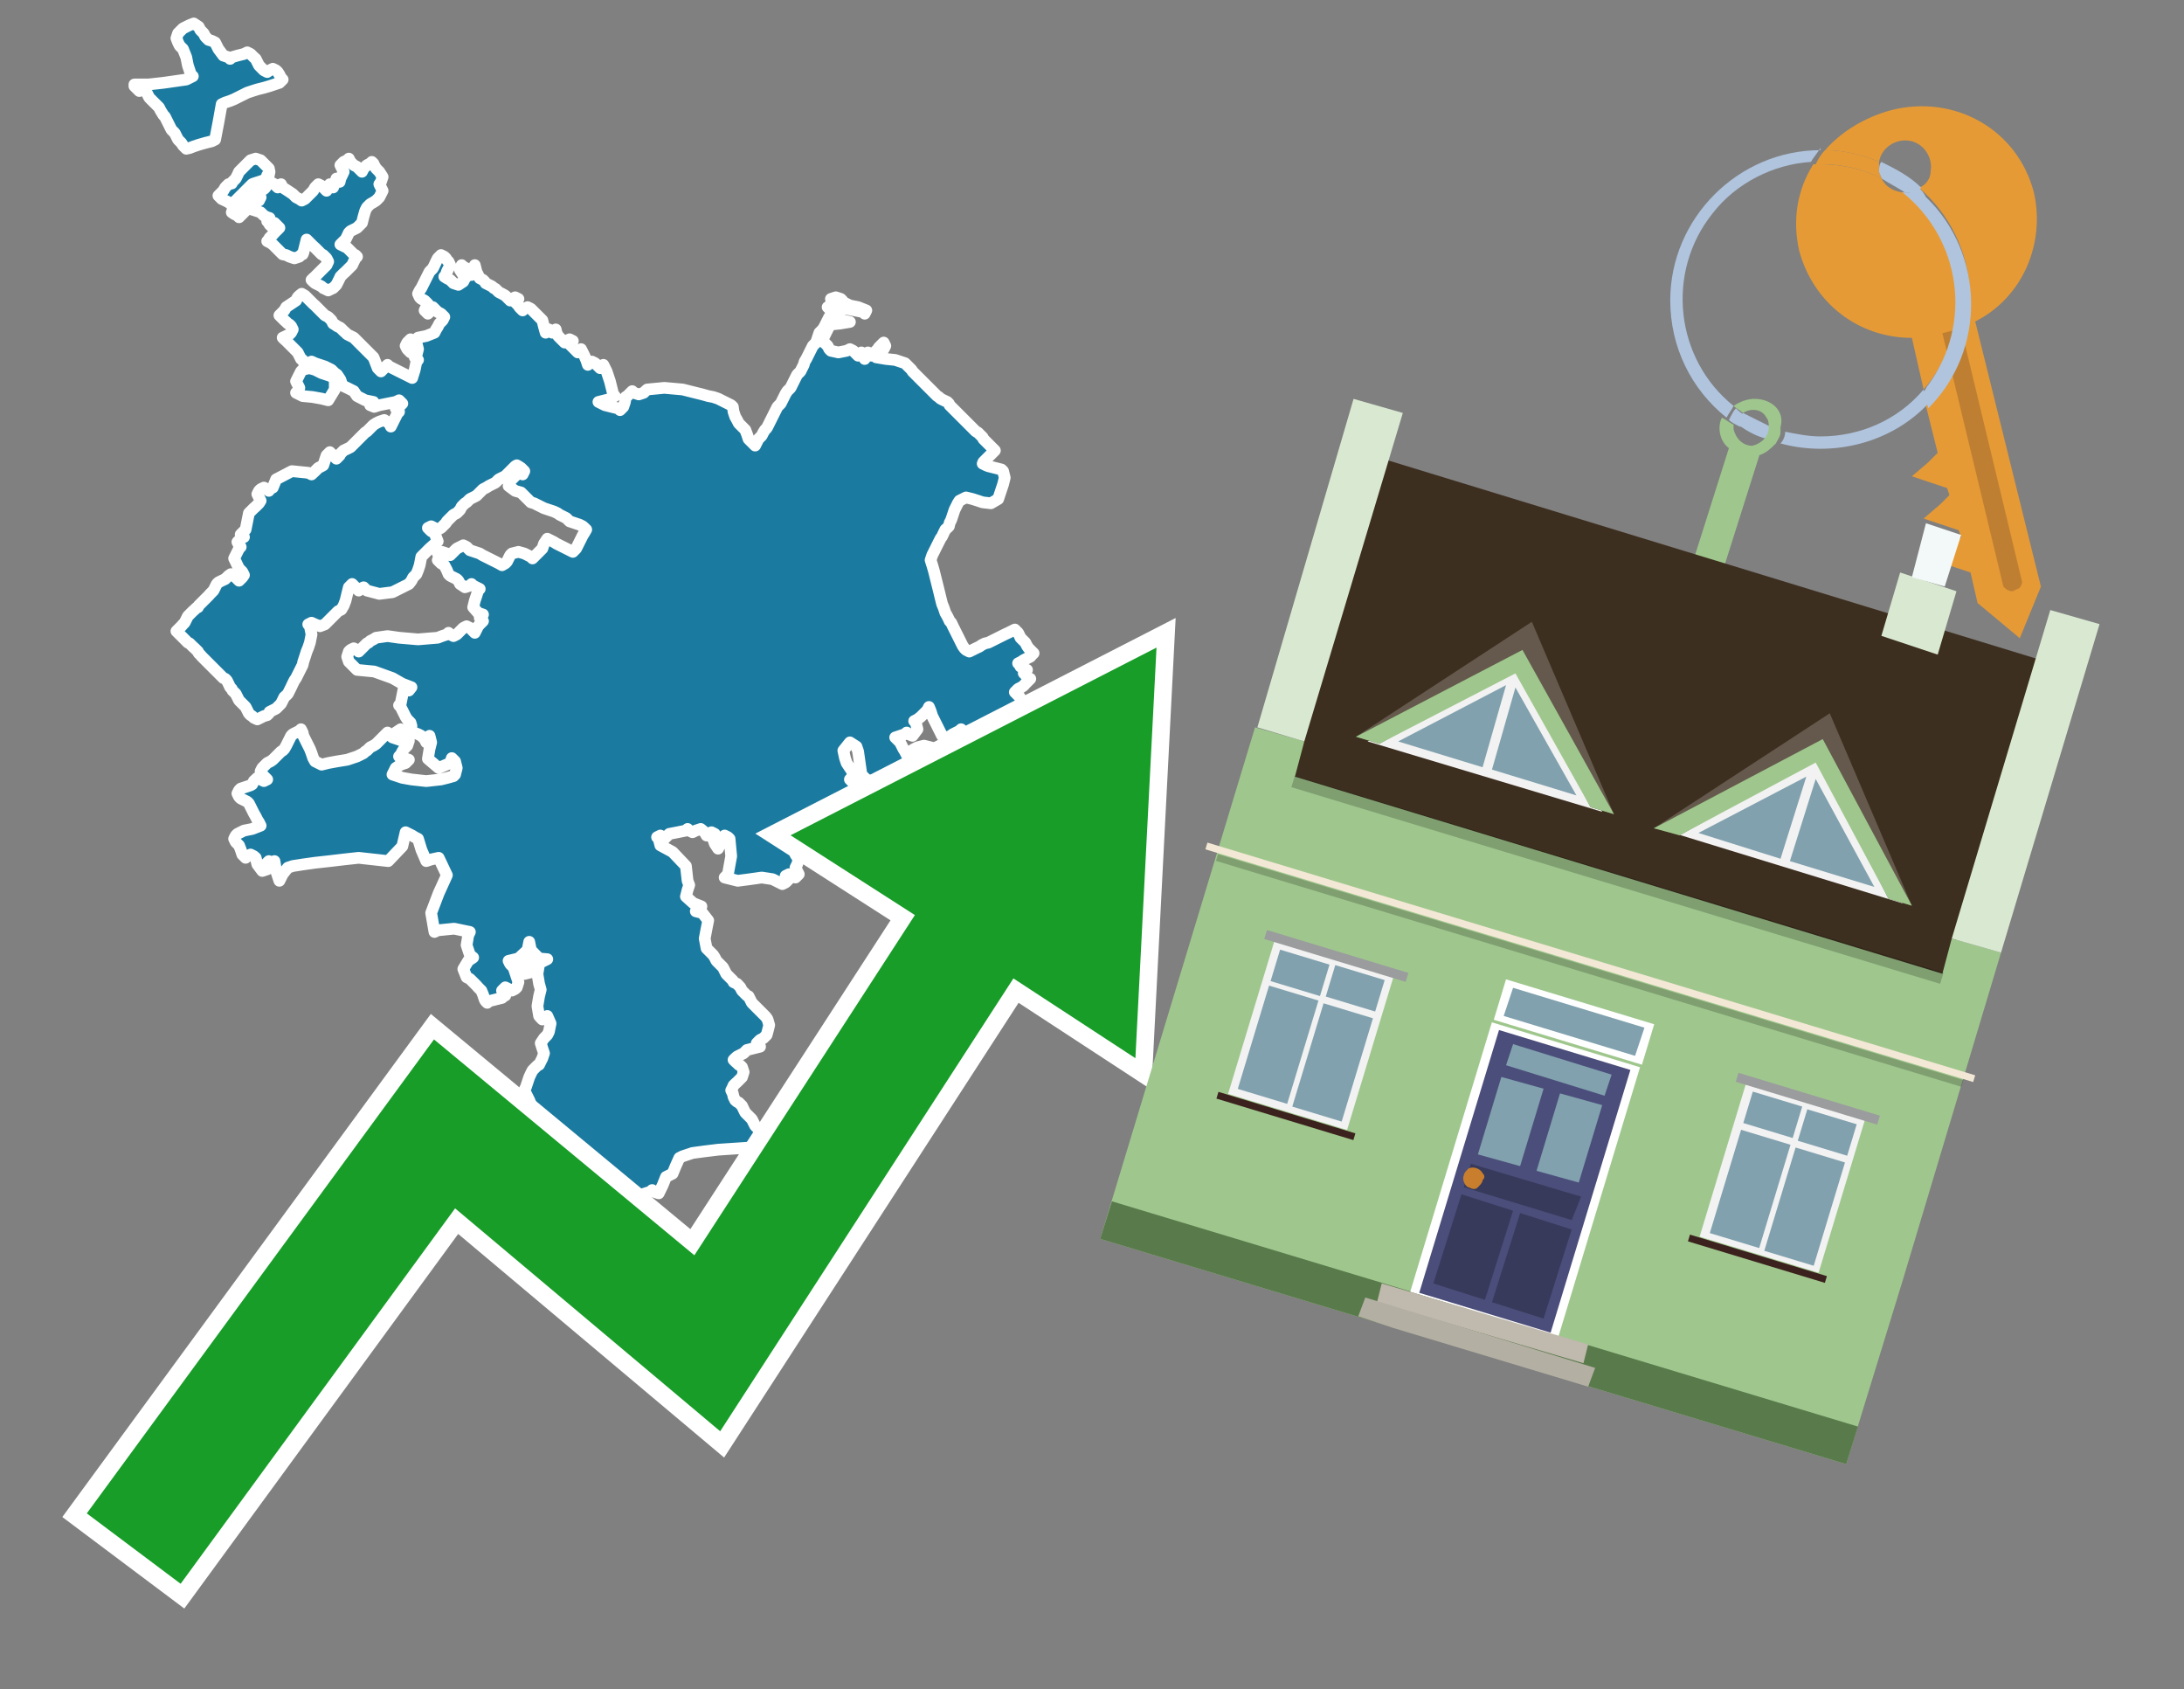 <?xml version="1.0" encoding="utf-8"?>
<!-- Generator: Adobe Illustrator 26.0.3, SVG Export Plug-In . SVG Version: 6.00 Build 0)  -->
<svg version="1.1" id="Text" xmlns="http://www.w3.org/2000/svg" xmlns:xlink="http://www.w3.org/1999/xlink" x="0px" y="0px"
	 width="93.1px" height="72px" viewBox="0 0 93.1 72" style="enable-background:new 0 0 93.1 72;" xml:space="preserve">
<rect x="0" y="0" width="93.1" height="72" fill="#808080" stroke="none"/>
<style type="text/css">
	.st0{fill:#1B7AA0;stroke:#FFFFFF;stroke-width:0.5;stroke-linejoin:round;}
	.st1{fill:none;stroke:#FFFFFF;stroke-width:1.5;stroke-miterlimit:10;}
	.st2{fill:#179D28;}
	.st3{fill:#E69A35;}
	.st4{fill:#B0C4DE;}
	.st5{fill:#9FC78D;}
	.st6{fill:#BF7F32;}
	.st7{fill-rule:evenodd;clip-rule:evenodd;fill:#3D2F1F;}
	.st8{fill-rule:evenodd;clip-rule:evenodd;fill:#9FC78D;}
	.st9{opacity:0.2;enable-background:new    ;}
	.st10{fill-rule:evenodd;clip-rule:evenodd;fill:#D9E9D1;}
	.st11{fill-rule:evenodd;clip-rule:evenodd;fill:#597A4B;}
	.st12{fill-rule:evenodd;clip-rule:evenodd;fill:#F3F9F8;}
	.st13{fill:#FFFFFF;}
	.st14{fill:#4B4E7A;}
	.st15{fill:#81A1AE;}
	.st16{fill:#383A5C;}
	.st17{fill:#C87E2C;}
	.st18{fill-rule:evenodd;clip-rule:evenodd;fill:#C0B9AD;}
	.st19{fill-rule:evenodd;clip-rule:evenodd;fill:#B4AFA3;}
	.st20{fill:#F3E8D5;}
	.st21{fill:#F2F2F2;}
	.st22{fill:#9B9C9D;}
	.st23{fill:#3C221E;}
	.st24{fill-rule:evenodd;clip-rule:evenodd;fill:#F2F2F2;}
	.st25{fill-rule:evenodd;clip-rule:evenodd;fill:#64594C;}
	.st26{fill-rule:evenodd;clip-rule:evenodd;fill:#81A1AE;}
</style>
<path class="st0" d="M22.42,40.95L22.63,41.09L22.7,41.23L22.77,41.3L22.7,41.37L22.63,41.44L22.35,41.51L22.1,41.3L22.14,41.09L22.21,41.02L22.21,40.95ZM17.36,31.36L17.43,31.57L17.36,31.78L17.29,31.85L17.22,31.92L17.15,32.03L17.08,32.17L17.01,32.24L17.22,32.31L17.43,32.38L17.36,32.45L17.29,32.52L17.08,32.59L16.87,32.73L16.8,32.87L16.73,33.01L17.15,33.15L17.54,33.22L18.17,33.29L18.8,33.22L19.08,33.15L19.33,33.08L19.4,33.01L19.47,32.73L19.4,32.45L19.33,32.38L19.26,32.31L19.19,32.52L18.7,32.73L18.24,32.34L18.31,31.92L18.38,31.64L18.31,31.36L18.24,31.5L18.17,31.64L18.1,31.5L17.96,31.36L17.82,31.29L17.64,31.22L17.43,31.15L17.5,31.08L17.54,30.94L17.5,30.8L17.43,30.73L17.36,30.66L17.29,30.55L17.22,30.41L17.15,30.27L17.08,30.13L17.01,30.06L17.08,29.99L17.15,29.64L17.22,29.29L17.29,29.36L17.43,29.43L17.54,29.29L17.15,29.14L16.73,28.9L15.95,28.62L15.22,28.55L15.15,28.48L15.08,28.41L15.01,28.34L14.94,28.27L14.87,28.2L14.8,27.99L14.87,27.77L14.94,27.7L15.08,27.63L15.22,27.7L15.29,27.77L15.36,27.7L15.43,27.63L15.5,27.56L15.57,27.49L15.64,27.42L15.71,27.39L15.78,27.32L15.92,27.25L16.03,27.18L16.52,27.11L17.01,27.18L17.82,27.25L18.66,27.18L18.84,27.11L19.05,27.04L19.12,26.97L19.19,27.04L19.33,27.11L19.47,27.04L19.54,26.97L19.61,26.9L19.68,26.83L19.75,26.76L19.89,26.69L20.03,26.76L20.1,26.83L20.17,26.9L20.24,26.97L20.31,26.83L20.38,26.69L20.45,26.61L20.52,26.54L20.59,26.47L20.52,26.4L20.45,26.33L20.52,26.26L20.59,26.19L20.38,26.12L20.17,25.88L20.24,25.6L20.31,25.39L20.38,25.17L20.45,25.1L20.31,25.03L20.17,24.96L20.1,24.89L20.03,24.96L19.82,25.03L19.61,24.89L19.54,24.75L19.47,24.68L19.33,24.61L19.19,24.54L19.12,24.47L19.05,24.3L18.94,24.09L18.8,24.01L18.73,23.94L18.66,23.87L18.8,23.8L18.94,23.73L18.8,23.66L18.66,23.59L18.84,23.52L19.05,23.59L19.19,23.66L19.33,23.52L19.47,23.38L19.61,23.31L19.75,23.24L19.89,23.31L19.96,23.38L20.03,23.45L20.24,23.52L20.45,23.59L20.56,23.66L20.7,23.73L20.84,23.8L20.98,23.87L21.12,23.94L21.26,24.01L21.4,24.09L21.54,24.01L21.61,23.94L21.68,23.8L21.75,23.66L21.82,23.59L22.1,23.52L22.35,23.59L22.49,23.66L22.63,23.73L22.7,23.8L22.77,23.73L22.84,23.66L22.91,23.59L22.98,23.52L23.05,23.45L23.12,23.38L23.19,23.17L23.33,22.96L23.47,23.03L23.61,23.1L23.72,23.17L23.86,23.24L24.0,23.31L24.14,23.38L24.28,23.45L24.42,23.52L24.56,23.38L24.63,23.24L24.7,23.1L24.77,22.96L24.84,22.82L24.91,22.71L24.99,22.57L24.84,22.43L24.7,22.36L24.49,22.29L24.28,22.22L24.21,22.15L24.14,22.08L24.0,22.01L23.86,21.94L23.76,21.87L23.61,21.8L23.4,21.73L23.19,21.66L23.05,21.59L22.91,21.52L22.77,21.45L22.63,21.41L22.56,21.34L22.49,21.27L22.42,21.2L22.35,21.13L22.28,21.06L22.21,20.99L21.96,20.92L21.68,20.71L21.75,20.5L21.82,20.43L21.89,20.36L21.96,20.29L22.03,20.22L22.1,20.15L22.14,20.08L22.21,20.15L22.28,20.22L22.35,20.08L22.21,19.94L22.1,19.87L22.03,19.83L21.96,19.87L21.89,19.94L21.82,20.01L21.75,20.08L21.68,20.15L21.61,20.22L21.54,20.29L21.4,20.36L21.26,20.43L21.19,20.5L21.12,20.57L20.98,20.64L20.84,20.71L20.73,20.78L20.59,20.85L20.52,20.92L20.45,20.99L20.38,21.06L20.31,21.13L20.17,21.2L20.03,21.27L19.96,21.34L19.89,21.41L19.82,21.45L19.75,21.52L19.68,21.59L19.61,21.73L19.47,21.87L19.33,21.94L19.26,22.01L19.19,22.08L19.12,22.15L19.05,22.22L19.01,22.29L18.94,22.36L18.87,22.43L18.8,22.5L18.66,22.57L18.52,22.5L18.38,22.43L18.24,22.5L18.31,22.57L18.38,22.64L18.52,22.71L18.66,23.07L18.31,23.38L17.96,23.73L17.89,24.09L17.82,24.3L17.75,24.47L17.68,24.54L17.61,24.61L17.54,24.75L17.43,24.89L17.29,24.96L17.15,25.03L17.01,25.1L16.87,25.17L16.73,25.24L16.17,25.31L15.64,25.17L15.5,25.03L15.36,25.1L15.29,25.17L15.22,25.1L15.15,25.03L15.08,24.96L15.01,24.89L14.94,24.96L14.87,25.03L14.8,25.31L14.73,25.6L14.65,25.81L14.55,25.98L14.41,26.05L14.34,26.12L14.27,26.19L14.2,26.26L14.13,26.33L14.06,26.4L13.99,26.47L13.92,26.54L13.85,26.61L13.64,26.69L13.43,26.61L13.28,26.54L13.14,26.61L13.21,26.69L13.28,27.04L13.21,27.39L13.14,27.6L13.07,27.77L13.0,27.99L12.93,28.2L12.9,28.34L12.83,28.48L12.76,28.62L12.69,28.76L12.62,28.9L12.55,29.0L12.48,29.14L12.41,29.29L12.34,29.43L12.27,29.57L12.2,29.64L12.12,29.71L12.05,29.85L11.98,29.99L11.91,30.06L11.84,30.13L11.77,30.2L11.63,30.27L11.49,30.34L11.46,30.41L11.39,30.48L11.25,30.52L11.11,30.59L10.97,30.66L10.82,30.59L10.75,30.52L10.68,30.48L10.61,30.41L10.54,30.27L10.47,30.13L10.4,30.06L10.33,29.99L10.26,29.92L10.19,29.85L10.12,29.71L10.05,29.57L9.98,29.5L9.91,29.43L9.88,29.36L9.81,29.29L9.74,29.14L9.67,29.0L9.6,28.93L9.52,28.9L9.45,28.83L9.38,28.76L9.31,28.69L9.24,28.62L9.17,28.55L9.1,28.48L9.03,28.41L8.96,28.34L8.89,28.27L8.82,28.2L8.75,28.13L8.68,28.06L8.61,27.99L8.54,27.91L8.47,27.84L8.44,27.77L8.37,27.7L8.3,27.63L8.22,27.56L8.15,27.49L8.08,27.42L8.01,27.39L7.94,27.32L7.87,27.25L7.8,27.18L7.73,27.11L7.66,27.04L7.59,26.97L7.52,26.9L7.59,26.83L7.66,26.76L7.73,26.69L7.8,26.61L7.87,26.54L7.94,26.4L8.01,26.26L8.08,26.19L8.15,26.12L8.22,26.05L8.3,25.98L8.37,25.91L8.44,25.88L8.47,25.81L8.54,25.74L8.61,25.67L8.68,25.6L8.75,25.53L8.82,25.46L8.89,25.39L8.96,25.31L9.03,25.24L9.1,25.17L9.17,25.03L9.24,24.89L9.31,24.82L9.45,24.75L9.6,24.68L9.67,24.61L9.74,24.54L9.84,24.47L9.98,24.54L10.05,24.61L10.12,24.68L10.19,24.75L10.26,24.68L10.33,24.61L10.4,24.51L10.33,24.37L10.26,24.3L10.19,24.23L10.12,24.09L10.05,23.94L9.98,23.8L10.05,23.66L10.12,23.52L10.19,23.38L10.26,23.31L10.19,23.24L10.12,23.1L10.26,22.96L10.4,22.89L10.33,22.86L10.26,22.78L10.33,22.71L10.4,22.64L10.47,22.57L10.54,22.22L10.61,21.87L10.68,21.8L10.75,21.73L10.82,21.66L10.9,21.59L10.97,21.52L11.04,21.45L11.11,21.34L11.04,21.2L10.97,21.06L11.04,20.92L11.11,20.85L11.25,20.78L11.39,20.85L11.46,20.92L11.49,20.85L11.63,20.78L11.77,20.43L12.44,20.08L13.14,20.15L13.28,20.22L13.43,20.08L13.57,19.94L13.71,19.87L13.78,19.83L13.85,19.62L13.92,19.41L13.99,19.34L14.06,19.27L14.13,19.34L14.2,19.41L14.27,19.48L14.34,19.55L14.41,19.48L14.48,19.41L14.51,19.34L14.58,19.27L14.65,19.2L14.8,19.13L14.94,19.06L15.01,18.99L15.08,18.92L15.15,18.85L15.22,18.78L15.29,18.71L15.36,18.64L15.43,18.57L15.5,18.5L15.57,18.43L15.64,18.39L15.71,18.32L15.78,18.25L15.85,18.18L15.92,18.11L16.03,18.04L16.17,17.97L16.38,17.9L16.59,18.04L16.66,18.18L16.73,18.04L16.8,17.9L16.87,17.76L16.94,17.62L17.01,17.55L16.94,17.48L16.87,17.41L17.01,17.34L17.15,17.2L17.01,17.06L16.87,17.13L16.52,17.2L16.17,17.27L15.95,17.34L15.78,17.27L15.85,17.2L15.92,17.13L15.57,17.06L15.22,16.88L15.08,16.67L14.94,16.6L14.8,16.53L14.65,16.46L14.58,16.39L14.51,16.18L14.37,15.97L14.27,15.9L14.2,15.83L14.13,15.76L13.99,15.69L13.85,15.62L13.64,15.55L13.43,15.48L13.28,15.41L13.14,15.48L13.07,15.55L13.0,15.48L12.93,15.41L12.9,15.34L12.83,15.3L12.76,15.16L12.69,15.02L12.62,14.95L12.55,14.88L12.48,14.81L12.41,14.74L12.34,14.67L12.27,14.6L12.2,14.53L12.12,14.46L12.05,14.39L12.2,14.32L12.34,14.25L12.41,14.18L12.48,14.04L12.41,13.9L12.34,13.83L12.27,13.79L12.2,13.72L12.12,13.65L12.05,13.58L11.98,13.51L11.91,13.44L11.98,13.37L12.05,13.3L12.12,13.23L12.2,13.09L12.41,12.95L12.62,12.81L12.69,12.67L12.76,12.6L12.86,12.52L13.0,12.6L13.07,12.67L13.14,12.74L13.21,12.81L13.28,12.88L13.35,12.95L13.43,13.02L13.5,13.09L13.57,13.16L13.64,13.23L13.71,13.3L13.78,13.37L13.85,13.44L13.99,13.51L14.13,13.65L14.2,13.79L14.27,13.83L14.37,13.9L14.51,13.97L14.58,14.04L14.65,14.11L14.73,14.18L14.8,14.25L14.94,14.32L15.08,14.39L15.15,14.46L15.22,14.53L15.29,14.6L15.36,14.67L15.43,14.74L15.5,14.81L15.57,14.88L15.64,14.95L15.71,15.02L15.78,15.09L15.85,15.16L15.92,15.23L15.95,15.3L16.03,15.51L16.1,15.69L16.17,15.76L16.24,15.83L16.31,15.76L16.38,15.69L16.45,15.62L16.52,15.55L16.59,15.62L16.73,15.69L16.87,15.76L17.01,15.83L17.15,15.9L17.29,15.97L17.43,16.04L17.57,16.11L17.68,15.76L17.75,15.41L17.82,15.34L17.75,15.3L17.68,15.23L17.75,15.16L17.82,14.88L17.75,14.6L17.68,14.53L17.75,14.46L17.82,14.39L18.17,14.32L18.52,14.18L18.59,14.04L18.66,13.93L18.73,13.79L18.8,13.72L18.87,13.65L18.94,13.51L18.8,13.37L18.66,13.3L18.59,13.23L18.52,13.16L18.45,13.09L18.38,13.23L18.24,13.37L18.1,13.23L18.17,13.09L18.24,12.95L18.1,12.81L17.96,12.74L17.89,12.67L17.82,12.52L17.89,12.38L17.96,12.28L18.03,12.14L18.1,12.0L18.17,11.86L18.24,11.72L18.31,11.58L18.38,11.51L18.45,11.44L18.52,11.3L18.59,11.15L18.66,11.01L18.8,10.87L18.94,10.94L19.01,11.01L19.05,11.08L19.12,11.15L19.19,11.3L19.12,11.44L19.05,11.58L19.01,11.72L18.94,11.79L19.05,11.86L19.19,11.93L19.26,12.0L19.33,12.07L19.54,12.14L19.75,12.0L19.82,11.86L19.89,11.79L19.75,11.72L19.61,11.51L19.68,11.3L19.75,11.37L19.89,11.44L20.03,11.58L20.1,11.72L20.17,11.51L20.24,11.3L20.31,11.58L20.45,11.86L20.59,11.93L20.66,12.0L20.7,12.07L20.84,12.14L20.98,12.21L21.05,12.28L21.12,12.31L21.19,12.38L21.26,12.45L21.4,12.52L21.54,12.6L21.61,12.67L21.68,12.74L21.75,12.81L21.82,12.74L21.96,12.67L22.1,12.74L22.03,12.81L21.96,12.88L22.03,12.95L22.1,13.02L22.14,13.09L22.21,13.16L22.28,13.23L22.35,13.16L22.49,13.09L22.63,13.16L22.7,13.23L22.77,13.3L22.84,13.37L22.91,13.44L22.98,13.51L23.05,13.58L23.12,13.65L23.19,13.93L23.26,14.18L23.33,14.11L23.4,14.04L23.47,14.11L23.54,14.18L23.61,14.11L23.69,14.04L23.72,14.18L23.79,14.32L23.86,14.39L23.93,14.46L24.0,14.53L24.07,14.6L24.14,14.53L24.28,14.46L24.42,14.53L24.35,14.6L24.28,14.67L24.35,14.74L24.42,14.81L24.49,14.88L24.56,14.95L24.63,15.02L24.7,14.95L24.77,14.88L24.84,15.02L24.91,15.16L24.99,15.34L25.06,15.55L25.13,15.48L25.23,15.41L25.37,15.48L25.44,15.55L25.51,15.62L25.58,15.69L25.65,15.62L25.72,15.55L25.79,15.69L25.86,15.83L25.93,16.04L26.0,16.25L26.07,16.53L26.14,16.81L26.21,16.88L26.14,16.92L26.07,16.99L25.79,17.06L25.51,17.13L25.65,17.2L25.79,17.27L26.07,17.34L26.36,17.41L26.43,17.48L26.5,17.41L26.57,17.34L26.64,17.13L26.67,16.92L26.74,16.88L26.81,16.81L26.88,16.74L26.95,16.67L27.02,16.74L27.23,16.81L27.44,16.74L27.51,16.67L27.59,16.6L28.32,16.53L29.1,16.6L29.38,16.67L29.66,16.74L29.94,16.81L30.19,16.88L30.4,16.92L30.61,16.99L30.75,17.06L30.89,17.13L31.03,17.2L31.17,17.27L31.24,17.34L31.27,17.55L31.34,17.76L31.42,17.9L31.49,18.04L31.56,18.11L31.63,18.18L31.7,18.25L31.77,18.32L31.84,18.5L31.91,18.71L31.98,18.78L32.05,18.85L32.12,18.92L32.19,18.99L32.26,18.85L32.33,18.71L32.4,18.64L32.47,18.57L32.54,18.43L32.61,18.32L32.68,18.25L32.72,18.18L32.79,18.04L32.86,17.9L32.93,17.76L33.0,17.62L33.07,17.48L33.14,17.34L33.21,17.27L33.28,17.2L33.35,17.06L33.42,16.92L33.49,16.78L33.56,16.67L33.63,16.6L33.7,16.53L33.77,16.39L33.84,16.25L33.91,16.11L33.98,15.97L34.05,15.9L34.12,15.83L34.19,15.69L34.26,15.55L34.3,15.41L34.37,15.3L34.44,15.16L34.51,15.02L34.58,14.88L34.65,14.74L34.72,14.67L34.79,14.6L34.86,14.39L34.93,14.18L35.0,14.11L35.07,14.04L35.14,13.93L35.21,13.79L35.28,13.65L35.35,13.51L35.42,13.44L35.49,13.37L35.56,13.3L35.42,13.23L35.28,13.09L35.49,12.95L35.7,12.88L35.56,12.81L35.42,12.74L35.63,12.67L35.84,12.74L35.91,12.81L35.95,12.88L36.09,12.95L36.23,13.02L36.58,13.09L36.93,13.23L36.86,13.37L36.79,13.3L36.44,13.23L36.09,13.16L35.98,13.09L35.84,13.23L35.77,13.37L35.7,13.44L35.63,13.51L35.56,13.58L35.91,13.65L36.23,13.72L35.81,13.79L35.42,13.83L35.35,13.9L35.28,14.04L35.21,14.18L35.14,14.32L35.07,14.46L35.0,14.53L35.14,14.6L35.28,14.74L35.35,14.88L35.42,14.95L35.74,15.02L36.09,14.95L36.23,14.88L36.37,14.95L36.44,15.02L36.51,15.09L36.58,15.16L36.65,15.09L36.72,15.02L36.79,15.16L36.86,15.3L36.93,15.16L37.0,15.02L37.07,15.09L37.14,15.16L37.21,15.09L37.28,15.02L37.35,14.95L37.42,14.88L37.46,14.81L37.53,14.74L37.6,14.67L37.67,14.6L37.74,14.74L37.67,14.88L37.6,14.95L37.53,15.02L37.46,15.09L37.42,15.16L37.35,15.23L37.77,15.3L38.16,15.34L38.37,15.41L38.58,15.48L38.65,15.55L38.72,15.62L38.79,15.69L38.86,15.76L38.9,15.83L38.97,15.9L39.04,15.97L39.11,16.04L39.18,16.11L39.25,16.18L39.32,16.25L39.39,16.32L39.46,16.39L39.53,16.46L39.6,16.53L39.67,16.6L39.74,16.67L39.81,16.74L39.88,16.81L39.95,16.88L40.02,16.92L40.09,16.99L40.23,17.06L40.38,17.13L40.45,17.2L40.48,17.27L40.55,17.34L40.62,17.41L40.69,17.48L40.76,17.55L40.83,17.62L40.9,17.69L40.97,17.76L41.04,17.83L41.11,17.9L41.18,17.97L41.25,18.04L41.32,18.11L41.39,18.18L41.46,18.25L41.53,18.32L41.6,18.39L41.68,18.43L41.75,18.5L41.82,18.57L41.89,18.64L41.92,18.71L41.99,18.78L42.06,18.85L42.13,18.92L42.2,18.99L42.27,19.06L42.34,19.13L42.41,19.2L42.34,19.27L42.27,19.34L42.2,19.41L42.13,19.48L42.06,19.55L41.99,19.62L41.92,19.69L41.89,19.76L42.03,19.83L42.13,19.87L42.41,19.94L42.69,20.01L42.76,20.08L42.83,20.36L42.76,20.64L42.69,20.85L42.62,21.06L42.55,21.27L42.24,21.45L41.89,21.41L41.68,21.34L41.46,21.27L41.18,21.2L40.9,21.34L40.83,21.45L40.76,21.59L40.69,21.73L40.62,21.94L40.55,22.15L40.48,22.29L40.45,22.43L40.38,22.5L40.3,22.57L40.23,22.71L40.16,22.86L40.09,22.96L40.02,23.1L39.95,23.24L39.88,23.38L39.81,23.52L39.74,23.66L39.67,23.87L39.74,24.09L39.81,24.33L39.88,24.61L39.95,24.89L40.02,25.17L40.09,25.46L40.16,25.74L40.23,25.91L40.3,26.12L40.38,26.26L40.45,26.4L40.48,26.47L40.55,26.54L40.62,26.69L40.69,26.83L40.76,26.97L40.83,27.11L40.9,27.25L40.97,27.39L41.04,27.53L41.11,27.63L41.18,27.7L41.32,27.77L41.46,27.7L41.6,27.63L41.75,27.56L41.85,27.49L41.99,27.42L42.13,27.39L42.27,27.32L42.41,27.25L42.55,27.18L42.69,27.11L42.83,27.04L42.98,26.97L43.12,26.9L43.26,26.83L43.4,26.97L43.47,27.11L43.5,27.18L43.57,27.25L43.64,27.32L43.71,27.39L43.78,27.53L43.85,27.63L43.92,27.7L43.99,27.77L44.06,27.84L43.99,27.91L43.92,27.99L43.78,28.06L43.64,28.13L43.54,28.2L43.4,28.27L43.47,28.34L43.5,28.41L43.64,28.48L43.78,28.55L43.71,28.62L43.64,28.69L43.71,28.76L43.78,28.83L43.85,28.9L43.92,28.93L43.85,29.0L43.78,29.07L43.71,29.14L43.64,29.22L43.54,29.29L43.4,29.36L43.33,29.43L43.26,29.5L43.33,29.57L43.4,29.64L43.47,29.71L43.5,29.78L43.57,29.85L43.64,29.92L43.71,29.99L43.78,30.06L43.85,30.13L43.92,30.2L43.99,30.27L44.06,30.34L44.13,30.41L44.21,30.34L44.35,30.27L44.49,30.2L44.56,30.13L44.63,30.06L44.7,29.99L44.77,29.92L44.84,29.85L44.91,29.78L44.94,29.71L45.01,29.64L45.08,29.57L45.15,29.5L45.29,29.43L45.43,29.36L45.51,29.29L45.58,29.22L45.65,29.14L45.72,29.07L45.86,29.0L46.0,29.07L46.07,29.14L46.14,29.29L46.21,29.43L46.28,29.57L46.21,29.71L46.14,29.78L46.07,29.85L46.0,29.92L45.86,29.99L45.72,30.06L45.65,30.13L45.58,30.2L45.43,30.27L45.29,30.34L45.22,30.41L45.15,30.48L45.01,30.52L44.91,30.59L44.84,30.66L44.77,30.73L44.7,30.8L44.63,30.87L44.49,30.94L44.35,31.01L44.28,31.08L44.21,31.15L44.06,31.22L43.92,31.29L43.78,31.36L43.64,31.43L43.57,31.5L43.5,31.57L43.36,31.64L43.26,31.71L43.19,31.78L43.12,31.85L42.98,31.92L42.83,31.99L42.76,32.03L42.69,31.92L42.62,31.78L42.55,31.71L42.48,31.64L42.41,31.82L42.2,32.03L41.99,32.1L42.06,32.17L42.13,32.31L42.03,32.45L41.89,32.38L41.82,32.31L41.75,32.24L41.68,32.17L41.6,32.1L41.53,32.03L41.46,31.92L41.39,31.78L41.32,31.71L41.25,31.64L41.18,31.5L41.11,31.36L41.04,31.22L40.97,31.08L40.9,31.15L40.76,31.22L40.62,31.29L40.52,31.36L40.38,31.43L40.3,31.5L40.23,31.43L40.16,31.36L40.09,31.22L40.02,31.08L39.95,30.94L39.88,30.8L39.81,30.66L39.74,30.52L39.67,30.3L39.6,30.13L39.53,30.27L39.39,30.41L39.25,30.55L39.11,30.66L38.97,30.73L39.04,30.8L39.11,31.08L38.9,31.36L38.72,31.29L38.65,31.22L38.58,31.29L38.37,31.36L38.16,31.43L38.23,31.5L38.3,31.57L38.37,31.64L38.44,31.78L38.51,31.92L38.58,32.03L38.65,32.17L38.72,32.1L38.79,32.03L38.86,31.99L38.97,31.92L39.11,31.85L39.39,31.78L39.67,31.85L39.74,31.92L39.81,32.03L40.02,32.17L40.23,32.03L40.3,31.92L40.38,32.1L40.45,32.31L40.48,32.52L40.38,32.73L40.23,32.66L40.3,32.59L40.38,32.52L40.09,32.45L39.81,32.52L39.88,32.59L39.95,32.66L40.02,32.73L40.09,32.8L40.16,32.87L40.23,33.08L40.45,33.29L40.62,33.22L40.69,33.15L40.76,33.08L40.9,33.01L41.04,32.87L41.11,32.73L41.18,32.8L41.25,32.87L41.32,33.01L41.39,33.15L41.46,33.22L41.53,33.29L41.6,33.4L41.68,33.54L41.75,33.61L41.82,33.68L41.89,33.82L41.92,33.96L41.99,34.17L41.92,34.38L41.89,34.45L41.82,34.52L41.75,34.59L41.68,34.66L41.6,34.8L41.53,34.94L41.46,35.08L41.39,35.19L41.32,35.26L41.25,35.33L41.18,35.4L41.11,35.47L41.04,35.33L40.97,35.19L40.9,35.08L40.83,34.94L40.76,34.87L40.69,34.8L40.62,34.87L40.55,34.94L40.48,35.01L40.38,35.05L40.23,35.12L40.16,35.19L40.09,35.26L39.88,35.33L39.67,35.26L39.6,35.19L39.53,35.12L39.46,35.05L39.39,34.94L39.32,34.8L39.25,34.73L39.18,34.66L39.11,34.52L39.04,34.38L38.97,34.31L38.9,34.24L38.86,34.03L38.97,33.82L39.11,33.68L38.9,33.54L38.72,33.47L38.3,33.43L37.88,33.36L37.67,33.29L37.46,33.22L37.42,33.15L37.35,33.22L37.14,33.29L36.93,33.22L36.86,33.15L36.79,33.08L36.72,33.01L36.65,32.52L36.58,32.03L36.51,31.82L36.23,31.64L35.95,31.99L36.02,32.31L36.09,32.52L36.23,32.73L36.37,32.94L36.3,33.15L36.23,33.22L36.3,33.29L36.37,33.36L36.44,33.43L36.51,33.57L36.58,33.68L36.65,33.75L36.72,33.82L36.79,33.68L36.93,33.54L37.07,33.47L37.32,33.43L37.6,33.47L37.88,33.54L38.16,34.17L38.02,34.8L37.88,34.59L37.81,34.38L37.74,34.31L37.56,34.24L37.35,34.31L37.28,34.38L37.21,34.45L37.07,34.52L36.93,34.66L36.79,34.8L36.65,34.87L36.37,34.94L36.09,35.01L36.02,35.05L35.95,35.19L35.77,35.33L35.56,35.4L35.35,35.47L35.14,35.75L35.07,36.03L35.0,35.96L34.86,35.89L34.72,35.82L34.65,35.75L34.58,35.61L34.51,35.47L34.44,35.26L34.37,35.05L34.3,35.19L34.19,35.33L34.05,35.4L34.12,35.47L34.19,35.54L34.12,35.61L34.05,35.68L33.91,35.75L33.77,36.07L33.91,36.42L34.05,36.63L33.98,36.84L33.91,36.98L33.98,37.12L34.05,37.26L33.91,37.4L33.77,37.33L33.63,37.26L33.49,37.33L33.56,37.4L33.63,37.47L33.56,37.54L33.49,37.61L33.35,37.68L33.21,37.61L33.07,37.54L32.93,37.47L32.47,37.4L31.98,37.47L31.45,37.54L30.89,37.4L31.03,37.26L31.17,36.49L31.1,35.75L31.03,35.68L30.89,35.61L30.75,35.89L30.61,36.17L30.47,35.96L30.4,35.75L30.33,35.68L30.4,35.61L30.47,35.54L30.33,35.47L30.19,35.54L30.12,35.61L30.04,35.47L29.87,35.33L29.66,35.4L29.52,35.47L29.38,35.4L29.31,35.33L29.24,35.4L28.89,35.47L28.53,35.54L28.46,35.61L28.39,35.68L28.32,35.75L28.25,35.68L28.15,35.61L28.01,35.68L28.08,35.75L28.15,36.03L28.67,36.31L29.24,36.91L29.31,37.54L29.38,37.72L29.31,37.93L29.24,38.21L29.55,38.49L29.9,38.63L29.8,38.77L29.66,38.84L29.94,38.91L30.19,39.23L30.12,39.58L30.04,40.0L30.12,40.42L30.19,40.49L30.26,40.56L30.33,40.63L30.4,40.7L30.47,40.81L30.54,40.95L30.61,41.02L30.68,41.09L30.75,41.16L30.82,41.23L30.89,41.37L30.96,41.51L31.03,41.58L31.1,41.65L31.17,41.72L31.24,41.79L31.27,41.86L31.42,41.93L31.56,42.08L31.63,42.22L31.7,42.29L31.77,42.36L31.84,42.43L31.91,42.46L31.98,42.6L32.05,42.74L32.12,42.81L32.19,42.88L32.26,42.95L32.33,43.02L32.4,43.09L32.47,43.16L32.54,43.23L32.61,43.3L32.68,43.38L32.72,43.45L32.79,43.69L32.72,43.97L32.68,44.11L32.54,44.25L32.4,44.32L32.33,44.39L32.26,44.46L32.33,44.53L32.4,44.61L32.12,44.68L31.84,44.75L31.77,44.82L31.7,44.89L31.56,44.96L31.42,45.03L31.34,45.1L31.27,45.17L31.34,45.24L31.42,45.31L31.49,45.38L31.56,45.41L31.63,45.48L31.7,45.69L31.63,45.91L31.56,45.98L31.49,46.05L31.42,46.12L31.34,46.19L31.27,46.26L31.24,46.33L31.17,46.47L31.24,46.61L31.27,46.75L31.34,46.89L31.42,46.96L31.49,46.99L31.56,47.06L31.63,47.13L31.7,47.28L31.77,47.42L31.84,47.49L31.91,47.56L31.98,47.63L32.05,47.7L32.12,47.84L32.19,47.98L32.26,48.05L32.33,48.12L32.4,48.26L32.47,48.4L32.54,48.47L32.79,48.51L33.07,48.65L32.86,48.79L32.68,48.86L31.66,48.93L30.61,49.0L30.04,49.07L29.52,49.14L29.31,49.21L29.1,49.28L28.96,49.35L28.82,49.66L28.67,50.02L28.53,50.09L28.39,50.16L28.25,50.51L28.08,50.86L27.87,50.79L27.8,50.72L27.73,50.79L27.51,50.86L27.3,50.93L27.16,51.0L27.02,50.93L26.74,50.86L26.5,50.65L26.43,50.44L26.36,50.3L26.14,50.16L25.93,50.23L25.65,50.3L25.37,50.37L25.02,50.44L24.7,50.51L24.63,50.58L24.56,50.51L24.49,50.44L24.42,50.37L24.35,50.3L24.28,50.23L24.21,50.16L24.14,50.02L24.07,49.91L24.0,49.84L23.93,49.77L23.86,49.63L23.79,49.49L23.72,49.42L23.69,49.35L23.61,49.21L23.54,49.07L23.47,48.93L23.4,48.79L23.33,48.72L23.26,48.65L23.19,48.47L23.12,48.26L23.05,48.12L22.98,47.98L22.91,47.77L22.84,47.56L22.77,47.42L22.7,47.28L22.63,47.06L22.56,46.89L22.49,46.75L22.42,46.61L22.35,46.47L22.42,46.33L22.49,46.12L22.56,45.91L22.63,45.76L22.7,45.62L22.77,45.55L22.84,45.48L22.91,45.41L22.98,45.38L23.05,45.24L23.12,45.1L23.19,44.89L23.12,44.68L23.05,44.46L23.19,44.25L23.33,44.11L23.4,43.97L23.47,43.62L23.33,43.3L23.19,43.38L23.12,43.45L23.05,43.38L22.98,43.3L22.91,42.88L22.98,42.46L23.05,42.18L22.98,41.93L22.91,41.51L22.98,41.09L23.05,41.02L23.19,40.95L23.33,40.88L22.98,40.85L22.63,40.49L22.56,40.14L22.49,40.49L22.1,40.85L21.68,40.95L21.75,41.09L21.82,41.16L21.89,41.23L21.96,41.44L22.03,41.65L22.1,41.86L22.03,42.08L21.96,42.15L21.82,42.22L21.68,42.15L21.54,42.08L21.4,42.22L21.47,42.36L21.54,42.43L21.47,42.46L21.4,42.53L21.12,42.6L20.84,42.67L20.77,42.74L20.7,42.67L20.66,42.6L20.59,42.39L20.52,42.22L20.45,42.15L20.38,42.08L20.31,42.0L20.24,41.93L20.17,41.86L20.1,41.79L20.03,41.72L19.89,41.65L19.75,41.3L19.96,40.95L20.17,40.81L20.03,40.7L19.89,40.28L19.96,39.86L20.03,39.72L19.36,39.58L18.66,39.65L18.52,39.72L18.38,38.91L18.7,38.07L19.05,37.3L18.7,36.56L18.38,36.63L18.17,36.7L17.96,36.21L17.82,35.75L17.68,35.68L17.57,35.61L17.43,35.54L17.29,35.47L17.15,36.07L16.55,36.7L15.92,36.63L15.29,36.56L14.65,36.63L14.06,36.7L13.43,36.77L12.93,36.84L12.48,36.91L12.27,36.98L12.05,37.26L11.91,37.54L11.77,37.12L11.7,36.7L11.63,36.77L11.56,36.84L11.49,36.77L11.46,36.7L11.39,36.77L11.32,36.84L11.25,36.91L11.32,36.98L11.39,37.05L11.18,37.12L10.97,36.84L10.9,36.56L10.82,36.49L10.68,36.42L10.54,36.49L10.47,36.56L10.4,36.49L10.33,36.42L10.26,36.21L10.19,36.03L10.12,35.96L10.05,35.89L9.98,35.75L10.05,35.61L10.12,35.54L10.26,35.47L10.4,35.4L10.75,35.33L11.11,35.19L11.04,35.05L10.97,34.94L10.9,34.8L10.82,34.66L10.75,34.52L10.68,34.38L10.61,34.24L10.54,34.17L10.4,34.1L10.26,34.03L10.19,33.96L10.12,33.82L10.19,33.68L10.26,33.61L10.47,33.54L10.68,33.47L10.75,33.43L10.82,33.29L10.97,33.15L11.11,33.22L11.25,33.29L11.39,33.22L11.32,33.15L11.25,33.08L11.18,33.01L11.11,32.87L11.18,32.73L11.25,32.66L11.32,32.59L11.39,32.52L11.53,32.45L11.63,32.38L11.7,32.31L11.77,32.24L11.84,32.17L11.91,32.1L11.98,32.03L12.05,31.99L12.12,31.92L12.2,31.78L12.27,31.64L12.34,31.5L12.41,31.36L12.48,31.29L12.62,31.22L12.76,31.15L12.83,31.08L12.9,31.22L12.93,31.36L13.0,31.5L13.07,31.64L13.14,31.78L13.21,31.92L13.28,32.1L13.35,32.31L13.43,32.45L13.71,32.59L13.99,32.52L14.37,32.45L14.8,32.38L15.01,32.31L15.22,32.24L15.36,32.17L15.5,32.1L15.57,32.03L15.64,31.99L15.71,31.92L15.78,31.85L15.92,31.78L16.03,31.71L16.1,31.64L16.17,31.57L16.24,31.5L16.31,31.43L16.38,31.36L16.45,31.29L16.52,31.22L16.59,31.29L16.66,31.36L16.73,31.43L16.94,31.5L17.15,31.57L17.22,31.64L17.29,31.5L17.29,31.36ZM17.08,31.36L16.87,31.22L17.08,31.08L17.29,31.22L17.29,31.36ZM17.68,14.67L17.61,14.74L17.54,14.88L17.5,15.02L17.43,14.95L17.36,14.88L17.29,14.74L17.36,14.6L17.43,14.53L17.5,14.46L17.54,14.53L17.61,14.6L17.68,14.6ZM14.27,16.6L13.99,17.06L13.71,16.99L13.32,16.92L12.9,16.88L12.76,16.81L12.62,16.74L12.69,16.67L12.76,16.53L12.69,16.39L12.62,16.25L12.69,16.11L12.76,15.97L12.83,15.83L12.9,15.76L13.18,15.69L13.43,15.76L13.57,15.83L13.71,15.9L13.92,15.97L14.13,16.04L14.2,16.11L14.27,16.11ZM10.54,8.77L10.61,8.7L10.68,8.62L10.75,8.55L10.82,8.48L10.9,8.41L10.97,8.48L11.04,8.55L11.11,8.41L11.04,8.27L10.97,8.2L11.11,8.13L11.25,8.06L11.32,7.99L11.39,7.85L11.53,7.75L11.63,7.82L11.7,7.85L11.77,7.92L11.84,7.99L11.91,7.92L11.98,7.85L12.05,7.99L12.27,8.13L12.48,8.27L12.62,8.41L12.76,8.48L12.86,8.55L13.0,8.48L13.07,8.41L13.14,8.34L13.21,8.27L13.28,8.2L13.35,8.13L13.43,7.99L13.57,7.85L13.71,7.92L13.78,7.99L13.85,8.06L13.92,8.13L13.99,7.99L14.06,7.85L14.13,7.92L14.2,7.99L14.27,7.82L14.34,7.61L14.41,7.68L14.48,7.75L14.51,7.61L14.58,7.47L14.65,7.32L14.58,7.18L14.51,7.04L14.65,6.9L14.8,6.83L14.87,6.76L14.94,6.9L15.08,7.04L15.22,7.11L15.29,7.18L15.36,7.25L15.43,7.32L15.5,7.18L15.64,7.04L15.78,6.97L15.85,6.9L15.92,6.97L15.95,7.04L16.03,7.18L16.17,7.32L16.31,7.54L16.24,7.75L16.17,7.85L16.24,7.99L16.31,8.13L16.24,8.27L16.17,8.41L16.03,8.55L15.92,8.62L15.78,8.7L15.64,8.84L15.57,8.98L15.5,9.22L15.43,9.5L15.36,9.57L15.29,9.64L15.22,9.71L15.08,9.78L14.94,9.85L14.87,9.92L14.8,10.07L14.73,10.21L14.65,10.28L14.58,10.35L14.51,10.42L14.65,10.49L14.8,10.56L14.87,10.63L14.94,10.7L15.01,10.77L15.08,10.84L15.15,10.87L15.22,10.94L15.15,11.01L15.08,11.15L15.01,11.3L14.94,11.37L14.87,11.44L14.8,11.51L14.73,11.58L14.65,11.65L14.58,11.72L14.51,11.79L14.48,11.86L14.41,12.0L14.34,12.14L14.27,12.21L14.2,12.28L14.13,12.31L13.99,12.38L13.85,12.31L13.78,12.28L13.71,12.21L13.57,12.14L13.43,12.07L13.35,12.0L13.28,11.93L13.35,11.86L13.43,11.79L13.5,11.72L13.57,11.65L13.64,11.58L13.71,11.51L13.78,11.44L13.85,11.37L13.92,11.3L13.99,11.15L13.92,11.01L13.85,10.94L13.78,10.87L13.71,10.84L13.64,10.77L13.57,10.7L13.5,10.63L13.43,10.56L13.35,10.49L13.28,10.42L13.21,10.35L13.14,10.28L13.07,10.21L13.0,10.49L12.93,10.77L12.9,10.84L12.83,10.87L12.76,10.94L12.55,11.01L12.34,10.94L12.2,10.87L12.05,10.84L11.98,10.77L11.91,10.7L11.84,10.63L11.77,10.56L11.7,10.49L11.63,10.42L11.53,10.35L11.39,10.28L11.46,10.21L11.49,10.14L11.56,10.07L11.63,10.0L11.7,9.92L11.77,9.85L11.84,9.78L11.91,9.71L11.84,9.64L11.77,9.57L11.7,9.5L11.63,9.57L11.56,9.64L11.49,9.57L11.46,9.5L11.39,9.43L11.46,9.36L11.49,9.29L11.39,9.26L11.25,9.19L11.18,9.12L11.11,9.05L10.9,8.98L10.68,8.91L10.61,8.84L10.54,8.84ZM11.39,7.54L11.32,7.61L11.25,7.68L11.04,7.75L10.82,7.82L10.75,7.85L10.68,7.92L10.61,7.99L10.54,8.06L10.47,8.13L10.4,8.2L10.33,8.27L10.26,8.34L10.19,8.41L10.12,8.48L10.05,8.55L9.98,8.62L9.84,8.7L9.74,8.62L9.6,8.55L9.45,8.48L9.38,8.41L9.31,8.34L9.38,8.27L9.45,8.2L9.52,8.13L9.6,7.99L9.74,7.85L9.88,7.82L9.91,7.75L9.98,7.68L10.05,7.61L10.12,7.47L10.19,7.32L10.26,7.25L10.33,7.18L10.4,7.11L10.47,7.04L10.54,6.97L10.61,6.9L10.68,6.83L10.9,6.76L11.11,6.83L11.18,6.9L11.25,6.97L11.32,7.04L11.39,7.11L11.46,7.18L11.49,7.32L11.46,7.47L11.39,7.47ZM10.54,8.91L10.47,8.98L10.4,9.05L10.33,9.12L10.26,9.19L10.19,9.26L10.12,9.19L9.98,9.12L9.88,9.05L9.91,8.98L9.98,8.91L10.12,8.84L10.26,8.77L10.33,8.7L10.4,8.77L10.47,8.84L10.54,8.84ZM6.33,3.6L6.96,3.53L7.45,3.46L7.94,3.39L8.08,3.32L8.22,3.25L8.15,3.21L8.08,3.0L8.01,2.79L7.94,2.44L7.8,2.09L7.66,1.95L7.59,1.81L7.52,1.63L7.59,1.42L7.66,1.35L7.73,1.28L7.8,1.21L7.94,1.14L8.08,1.07L8.26,1.0L8.47,1.14L8.54,1.28L8.61,1.35L8.68,1.42L8.75,1.56L8.89,1.7L9.03,1.74L9.17,1.81L9.31,2.09L9.52,2.37L9.74,2.44L9.81,2.51L9.88,2.44L10.12,2.37L10.4,2.3L10.54,2.23L10.68,2.3L10.75,2.37L10.82,2.44L10.9,2.51L10.97,2.65L11.04,2.79L11.11,2.86L11.18,2.93L11.25,3.0L11.39,3.07L11.49,3.0L11.63,2.93L11.77,3.0L11.84,3.07L11.91,3.18L11.98,3.32L12.05,3.39L11.98,3.46L11.91,3.53L11.7,3.6L11.49,3.67L11.25,3.74L10.97,3.81L10.75,3.88L10.54,3.95L10.4,4.02L10.26,4.09L10.12,4.16L9.98,4.23L9.81,4.3L9.6,4.37L9.45,4.44L9.31,5.22L9.17,5.95L9.03,6.02L8.75,6.09L8.47,6.17L8.26,6.24L8.08,6.31L7.94,6.34L7.8,6.2L7.73,6.09L7.66,6.02L7.59,5.95L7.52,5.81L7.45,5.67L7.38,5.6L7.31,5.53L7.24,5.39L7.17,5.25L7.1,5.11L7.03,4.97L6.96,4.9L6.92,4.83L6.85,4.72L6.78,4.58L6.71,4.51L6.64,4.44L6.57,4.37L6.5,4.3L6.43,4.23L6.36,4.16L6.29,4.02L6.22,3.88L6.15,3.81L6.08,3.74L6.01,3.81L5.94,3.88L5.87,3.81L5.8,3.74L5.73,3.67L5.73,3.6Z"/>
<polygon class="st1" points="49.3,27.6 33.7,35.6 39,39 29.6,53.5 18.5,44.3 3.7,64.5 7.7,67.5 19.4,51.5 30.7,61 43.2,41.7 
	48.4,45.1 "/>
<polygon class="st2" points="49.3,27.6 33.7,35.6 39,39 29.6,53.5 18.5,44.3 3.7,64.5 7.7,67.5 19.4,51.5 30.7,61 43.2,41.7 
	48.4,45.1 "/>
<path class="st3" d="M80.2,7.6c0-0.1-0.1-0.2-0.1-0.3c0-0.1,0-0.3,0-0.4c-0.7-0.3-1.5-0.5-2.3-0.5c-0.2,0.2-0.3,0.4-0.4,0.6
	c0.1,0,0.2,0,0.3,0C78.5,7,79.4,7.2,80.2,7.6z"/>
<path class="st4" d="M77.6,6.4c-3.5,0-6.4,2.9-6.4,6.4c0,2,0.9,3.8,2.4,5c0.1-0.2,0.2-0.3,0.3-0.5c-2.5-2-2.9-5.7-0.9-8.2
	c1-1.3,2.6-2.1,4.2-2.2c0.1-0.2,0.3-0.4,0.4-0.6V6.4z"/>
<path class="st3" d="M84.2,13.7c2-1,3-3.3,2.5-5.5C86,5.5,83.3,4,80.6,4.7c-1.1,0.3-2.1,0.9-2.8,1.7c0.8,0,1.6,0.2,2.3,0.5
	c0.1-0.6,0.7-1,1.3-0.9c0.6,0.1,1,0.7,0.9,1.3c0,0.3-0.2,0.6-0.5,0.7c2.7,2.3,2.9,6.4,0.6,9c-0.1,0.1-0.2,0.2-0.3,0.3l0.5,2
	l-0.4,0.4l-0.7,0.6l0.9,0.3l0.6,0.2l0.1,0.3l-0.4,0.4L82,22.1l0.9,0.3l0.6,0.2l0.1,0.3l-0.4,0.4l-0.7,0.6l0.9,0.3l0.6,0.2l0.3,1.3
	l1.8,1.5L87,25L84.2,13.7z"/>
<path class="st3" d="M81.2,8.2c-0.4,0-0.8-0.2-1-0.6C79.4,7.2,78.5,7,77.6,7c-0.1,0-0.2,0-0.3,0c-0.7,1.1-0.9,2.4-0.6,3.7
	c0.6,2.2,2.5,3.7,4.8,3.7l0.5,2.2c2.1-2.4,1.9-6.1-0.6-8.2C81.3,8.3,81.2,8.3,81.2,8.2z"/>
<path class="st4" d="M74.1,18.1c0.4,0.3,0.8,0.5,1.2,0.6c0.1-0.1,0.2-0.3,0.2-0.5l0,0c-0.4-0.2-0.8-0.4-1.2-0.6
	C74.2,17.8,74.1,17.9,74.1,18.1z"/>
<path class="st4" d="M74.4,17.7c-0.2-0.1-0.3-0.2-0.4-0.3c-0.1,0.1-0.2,0.3-0.3,0.5c0.1,0.1,0.3,0.2,0.5,0.3
	C74.1,17.9,74.2,17.8,74.4,17.7z"/>
<path class="st5" d="M74.8,17c-0.3,0-0.6,0.1-0.9,0.3c0.1,0.1,0.3,0.2,0.4,0.3c0.3-0.2,0.8-0.2,1,0.2c0.1,0.1,0.1,0.3,0.1,0.4l0,0
	c0,0.4-0.3,0.7-0.7,0.8c-0.4,0-0.7-0.3-0.8-0.7c0,0,0,0,0-0.1v-0.1c-0.2-0.1-0.3-0.2-0.5-0.3c-0.2,0.4-0.1,1,0.3,1.3l-1.9,6l1.3,0.3
	l1.9-6c0.3-0.1,0.5-0.3,0.7-0.5c0.1-0.2,0.2-0.3,0.2-0.5c0-0.1,0-0.1,0-0.2C76.1,17.5,75.5,17,74.8,17z"/>
<path class="st6" d="M86,25.1l-0.2,0.1c-0.2,0-0.3-0.1-0.4-0.2l0,0l-2.6-10.8l0.8-0.2l2.6,10.8C86.2,24.9,86.1,25.1,86,25.1L86,25.1
	z"/>
<path class="st4" d="M80.1,7.3c0,0.1,0.1,0.2,0.1,0.3c0.3,0.2,0.7,0.4,1,0.6c0.1,0,0.2,0,0.3,0c0.1,0,0.3-0.1,0.4-0.2
	c-0.5-0.5-1.1-0.8-1.7-1.1C80.1,7,80.1,7.2,80.1,7.3z"/>
<path class="st4" d="M77.6,18.6c-0.5,0-1-0.1-1.5-0.2c0,0.2-0.1,0.4-0.2,0.5c2.2,0.6,4.7,0,6.3-1.7L82,16.6
	C80.9,17.9,79.3,18.6,77.6,18.6z"/>
<path class="st4" d="M81.8,8c-0.1,0.1-0.2,0.1-0.4,0.2c-0.1,0-0.2,0-0.3,0c2.5,2,3,5.6,1.1,8.2c-0.1,0.1-0.1,0.2-0.2,0.3l0.2,0.7
	c2.5-2.5,2.4-6.6-0.1-9C82,8.2,81.9,8.1,81.8,8L81.8,8z"/>
<g>
	<polygon class="st7" points="82.9,41.7 55,33.2 59.1,19.6 86.9,28.1 82.9,41.7 	"/>
	<polygon class="st8" points="81.1,54.6 85.3,40.6 83.2,40 82.8,41.5 55.2,33.1 55.6,31.6 53.5,31 46.9,52.8 78.7,62.4 	"/>
	<rect x="68.7" y="23.1" transform="matrix(0.29 -0.957 0.957 0.29 13.018 92.597)" class="st9" width="0.5" height="28.9"/>
	<polygon class="st10" points="85.3,40.6 83.2,40 87.4,26 89.5,26.6 85.3,40.6 	"/>
	<polygon class="st10" points="55.6,31.6 53.6,31 57.7,17 59.8,17.6 55.6,31.6 	"/>
	<polygon class="st11" points="78.7,62.4 79.2,60.8 47.4,51.2 46.9,52.8 78.7,62.4 	"/>
	<polygon class="st10" points="83.4,25.2 81,24.4 80.2,27.1 82.6,27.9 83.4,25.2 	"/>
	<polygon class="st12" points="83.6,22.8 82.1,22.3 81.5,24.6 82.9,25 83.6,22.8 	"/>
	<rect x="66.2" y="40.3" transform="matrix(0.29 -0.957 0.957 0.29 5.912 95.129)" class="st13" width="1.8" height="6.6"/>
	<rect x="59" y="46.9" transform="matrix(0.29 -0.957 0.957 0.29 -1.878 97.918)" class="st13" width="12" height="6.6"/>
	<g id="Symbol_9_0_Layer2_0_MEMBER_8_MEMBER_12_MEMBER_0_FILL_00000117644893634561428420000013506764434021418121_">
		<path class="st14" d="M63.9,43.9l5.6,1.7l-3.4,11.2l-5.6-1.7L63.9,43.9z"/>
	</g>
	<g id="Symbol_9_0_Layer2_0_MEMBER_8_MEMBER_12_MEMBER_1_MEMBER_1_FILL_00000119806455507307383310000007620565381065756065_">
		<path class="st15" d="M65.8,46.4l-1,3.3l-1.8-0.5l1-3.3L65.8,46.4z"/>
	</g>
	<g id="Symbol_9_0_Layer2_0_MEMBER_8_MEMBER_12_MEMBER_1_MEMBER_1_FILL-2_00000079484099644297653320000016872340710301101991_">
		<path class="st15" d="M68.3,47.1l-1,3.3l-1.8-0.5l1-3.3L68.3,47.1z"/>
	</g>
	<g id="Symbol_9_0_Layer2_0_MEMBER_8_MEMBER_12_MEMBER_2_MEMBER_0_FILL_00000174597777604405696490000011029781931410359740_">
		<path class="st16" d="M63.6,55.5l1.2-3.8l2.2,0.7l-1.2,3.8L63.6,55.5z"/>
	</g>
	<g id="Symbol_9_0_Layer2_0_MEMBER_8_MEMBER_12_MEMBER_2_MEMBER_1_FILL_00000091710615109095859720000010578804004878927253_">
		<path class="st16" d="M61.1,54.7l1.2-3.8l2.2,0.7l-1.2,3.8L61.1,54.7z"/>
	</g>
	<g id="Symbol_9_0_Layer2_0_MEMBER_8_MEMBER_12_MEMBER_2_MEMBER_1_FILL-2_00000178907767405274125160000006478634603670211001_">
		<path class="st16" d="M62.4,50.6l0.3-1l4.7,1.4L67,52L62.4,50.6z"/>
	</g>
	<g id="Symbol_9_0_Layer2_0_MEMBER_8_MEMBER_12_MEMBER_2_MEMBER_1_FILL-3_00000016067518085705060410000004307156899214402747_">
		<path class="st15" d="M64.2,45.4l0.3-0.9l4.2,1.3l-0.3,0.9L64.2,45.4z"/>
	</g>
	<g id="Symbol_9_0_Layer2_0_MEMBER_8_MEMBER_13_FILL_00000139974108045065158200000003699932478169806997_">
		<path class="st17" d="M62.4,50.1c0-0.1,0.1-0.2,0.2-0.3c0.2-0.1,0.5,0,0.6,0.2c0,0,0,0,0,0c0.1,0.1,0.1,0.2,0,0.3
			c0,0.1-0.1,0.2-0.2,0.3c-0.1,0.1-0.2,0.1-0.4,0C62.5,50.6,62.3,50.3,62.4,50.1z"/>
	</g>
	<g id="Symbol_9_0_Layer2_0_MEMBER_8_MEMBER_12_MEMBER_2_MEMBER_1_FILL-4_00000128453049626921765750000009391352055896562834_">
		<path class="st15" d="M64.1,43.3l0.4-1.2l5.6,1.7L69.7,45L64.1,43.3z"/>
	</g>
	<polygon class="st18" points="67.5,58.1 67.7,57.3 58.9,54.7 58.7,55.5 67.5,58.1 	"/>
	<polygon class="st19" points="67.7,59.1 68,58.3 58.2,55.3 57.9,56.1 59.4,56.6 67.7,59.1 	"/>
	<rect x="67.7" y="23.9" transform="matrix(0.29 -0.957 0.957 0.29 8.878 94.056)" class="st20" width="0.3" height="34.2"/>
	<rect x="67.6" y="24.8" transform="matrix(0.29 -0.957 0.957 0.29 8.497 94.192)" class="st9" width="0.3" height="33.2"/>
	<rect x="52.5" y="41.5" transform="matrix(0.29 -0.957 0.957 0.29 -2.589 84.83)" class="st21" width="6.9" height="5.3"/>
	<rect x="54.5" y="44.2" transform="matrix(0.29 -0.957 0.957 0.29 -3.017 86.502)" class="st15" width="4.6" height="2.2"/>
	<rect x="57.1" y="41.1" transform="matrix(0.29 -0.957 0.957 0.29 0.623 85.199)" class="st15" width="1.4" height="2.2"/>
	<rect x="52.2" y="43.5" transform="matrix(0.29 -0.957 0.957 0.29 -4.003 83.749)" class="st15" width="4.6" height="2.2"/>
	<rect x="54.7" y="40.4" transform="matrix(0.29 -0.957 0.957 0.29 -0.363 82.446)" class="st15" width="1.4" height="2.2"/>
	<rect x="56.7" y="37.6" transform="matrix(0.29 -0.957 0.957 0.29 1.466 83.378)" class="st22" width="0.4" height="6.3"/>
	<rect x="54.7" y="44.5" transform="matrix(0.29 -0.957 0.957 0.29 -6.596 86.265)" class="st23" width="0.3" height="6.1"/>
	<rect x="72.6" y="47.6" transform="matrix(0.29 -0.957 0.957 0.29 5.844 108.381)" class="st21" width="6.9" height="5.3"/>
	<rect x="72.3" y="49.6" transform="matrix(0.29 -0.957 0.957 0.29 4.452 107.361)" class="st15" width="4.6" height="2.2"/>
	<rect x="74.9" y="46.5" transform="matrix(0.29 -0.957 0.957 0.29 8.092 106.058)" class="st15" width="1.4" height="2.2"/>
	<rect x="74.6" y="50.3" transform="matrix(0.29 -0.957 0.957 0.29 5.438 110.114)" class="st15" width="4.6" height="2.2"/>
	<rect x="77.2" y="47.2" transform="matrix(0.29 -0.957 0.957 0.29 9.078 108.811)" class="st15" width="1.4" height="2.2"/>
	<rect x="76.8" y="43.7" transform="matrix(0.29 -0.957 0.957 0.29 9.899 106.93)" class="st22" width="0.4" height="6.3"/>
	<rect x="74.8" y="50.6" transform="matrix(0.29 -0.957 0.957 0.29 1.837 109.816)" class="st23" width="0.3" height="6.1"/>
	<polygon class="st24" points="58.3,31.6 64.8,28.1 68.3,34.6 	"/>
	<polygon class="st25" points="64.7,28.4 67.8,34.4 68.8,34.7 65.3,26.5 57.8,31.4 58.8,31.7 	"/>
	<polygon class="st8" points="64.6,28.7 67.8,34.4 68.8,34.7 64.9,27.7 57.8,31.4 58.8,31.7 	"/>
	<polygon class="st26" points="64.6,29.3 63.6,32.8 67.2,33.9 	"/>
	<polygon class="st26" points="64.2,29.2 59.6,31.6 63.2,32.7 	"/>
	<polygon class="st24" points="71,35.4 77.5,32 81.1,38.5 	"/>
	<polygon class="st25" points="77.5,32.3 80.5,38.3 81.5,38.6 78,30.4 70.5,35.3 71.6,35.6 	"/>
	<polygon class="st8" points="77.4,32.5 80.5,38.3 81.5,38.6 77.7,31.5 70.5,35.3 71.6,35.6 	"/>
	<polygon class="st26" points="77.4,33.2 76.3,36.7 79.9,37.8 	"/>
	<polygon class="st26" points="77,33.1 72.4,35.5 75.9,36.6 	"/>
</g>
</svg>
